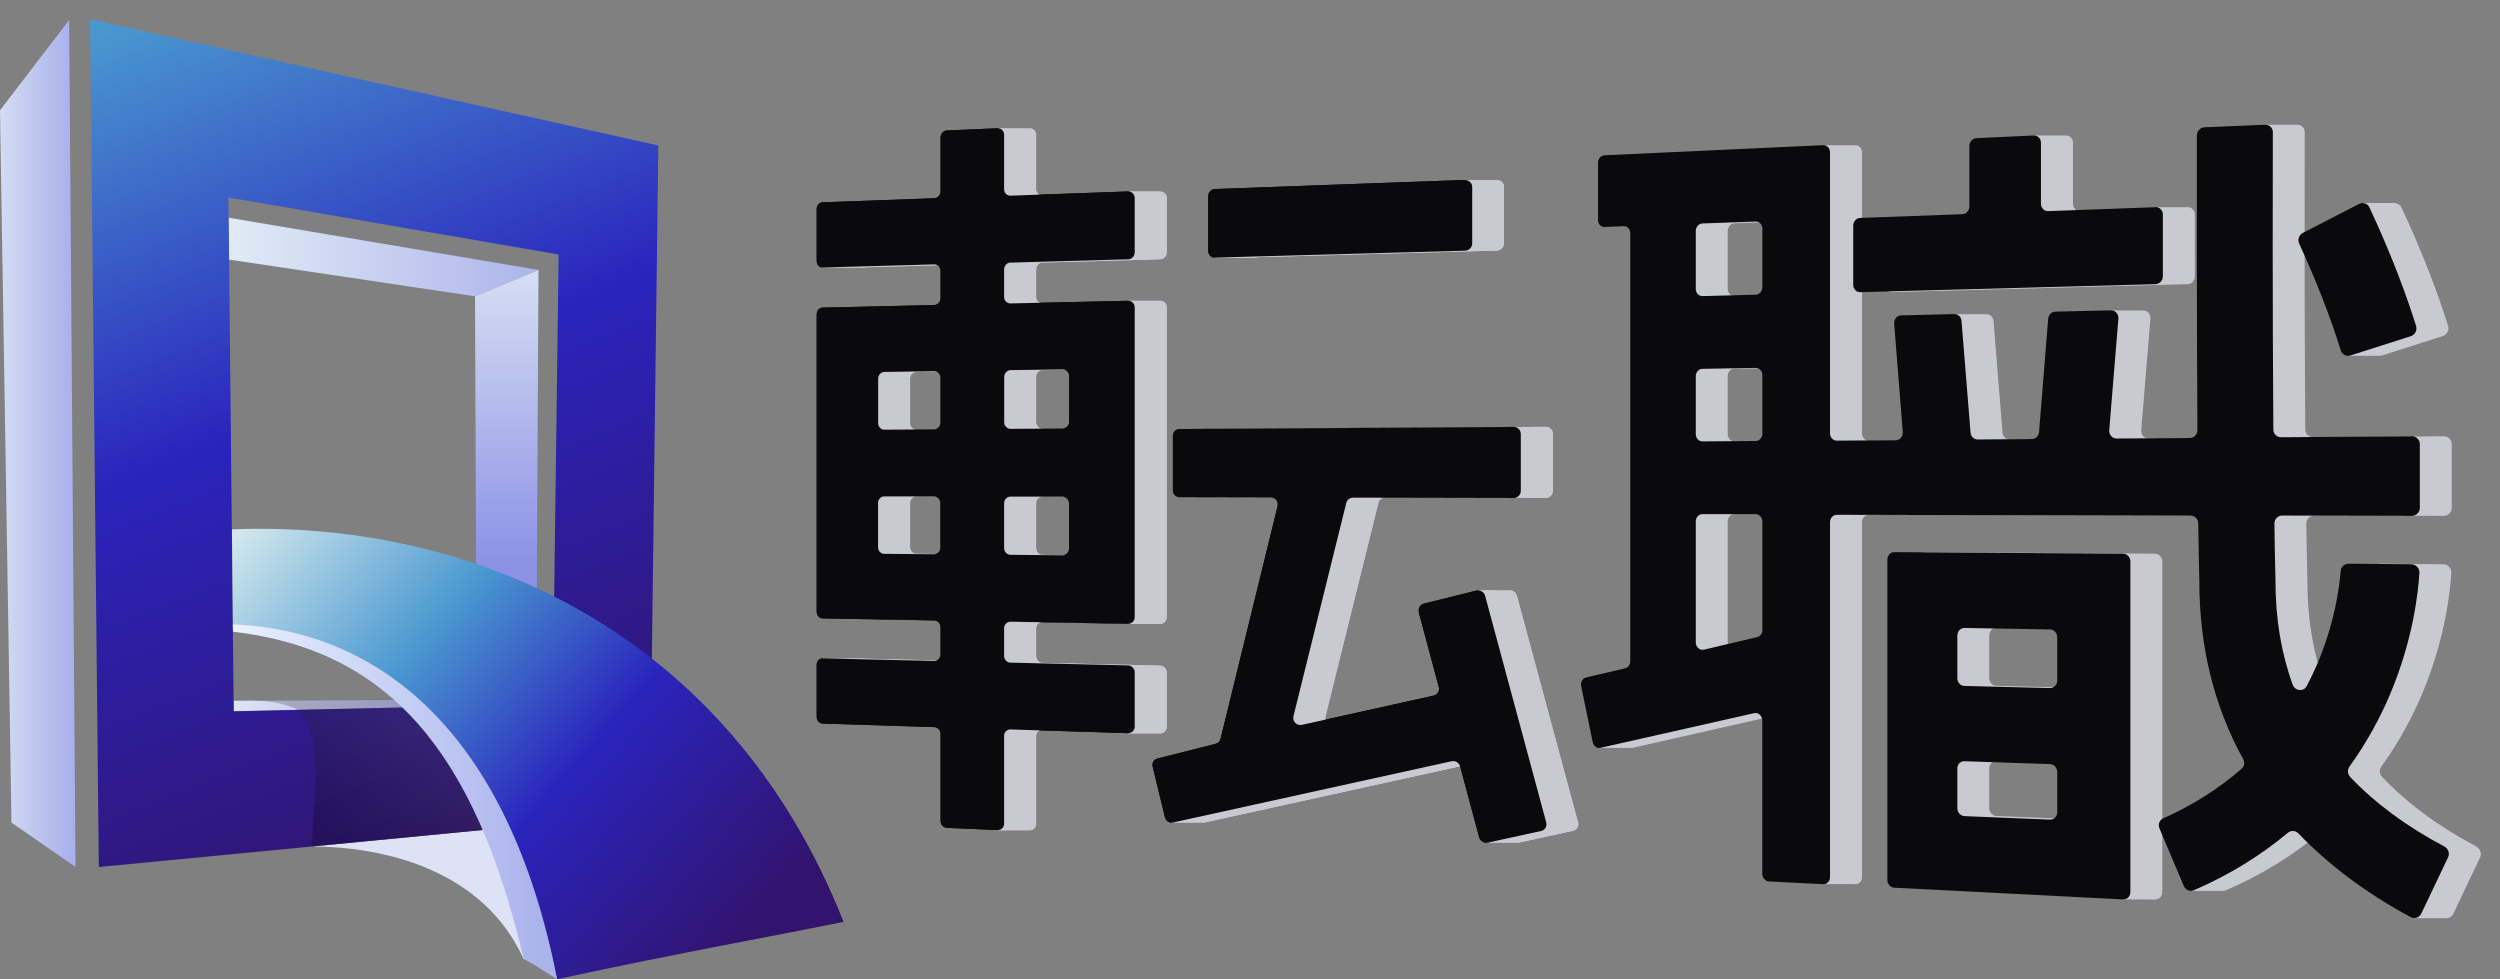 <svg width="120" height="47" viewBox="0 0 120 47" fill="none" xmlns="http://www.w3.org/2000/svg">
<rect x="0" y="0" width="120" height="47" fill="#808080" stroke="none"/>
<path d="M103.464 42.283H101.917V43.172H103.464V42.283Z" fill="#C9C9D1"/>
<path d="M89.056 41.553H87.519V42.436H89.056V41.553Z" fill="#C9C9D1"/>
<path d="M103.438 26.578L92.456 26.501C92.273 26.501 92.124 26.659 92.124 26.858V42.236C92.124 42.435 92.273 42.604 92.456 42.609L103.438 43.171C103.632 43.181 103.791 43.023 103.791 42.818V26.95C103.791 26.746 103.632 26.578 103.438 26.578ZM100.278 38.984C100.278 39.188 100.12 39.342 99.931 39.336L95.826 39.168C95.637 39.158 95.484 38.994 95.484 38.795V36.886C95.484 36.687 95.637 36.528 95.826 36.538L99.931 36.676C100.125 36.681 100.278 36.85 100.278 37.054V38.989V38.984ZM100.278 32.663C100.278 32.868 100.12 33.026 99.931 33.021L95.826 32.919C95.637 32.919 95.484 32.75 95.484 32.551V30.494C95.484 30.294 95.637 30.136 95.826 30.136L99.931 30.208C100.125 30.208 100.278 30.376 100.278 30.58V32.669V32.663Z" fill="#C9C9D1"/>
<path d="M90.823 14.023L104.996 13.64C105.195 13.635 105.353 13.467 105.353 13.263V10.296C105.353 10.102 105.21 9.954 105.026 9.944H105.001H104.99H103.495V10L99.849 10.133C99.655 10.138 99.502 9.98 99.502 9.781V6.85C99.502 6.656 99.354 6.503 99.17 6.503H97.633V6.574L96.408 6.631C96.219 6.641 96.066 6.809 96.066 7.008V9.908C96.066 10.107 95.913 10.276 95.724 10.281L90.823 10.46C90.639 10.465 90.491 10.633 90.491 10.827V13.676C90.491 13.875 90.639 14.028 90.823 14.023Z" fill="#C9C9D1"/>
<path d="M118.862 40.629C117.045 39.669 115.539 38.551 114.339 37.289C114.211 37.157 114.201 36.947 114.303 36.799C115.166 35.6 115.794 34.41 116.243 33.353C117.366 30.703 117.612 28.396 117.663 27.492C117.673 27.272 117.499 27.089 117.285 27.084L114.257 27.058C114.063 27.058 113.9 27.206 113.884 27.405C113.828 28.13 113.609 29.912 112.731 31.939C112.583 32.281 112.424 32.608 112.256 32.929C112.108 33.215 111.694 33.174 111.582 32.868C111.03 31.357 110.755 29.698 110.755 27.9V27.849C110.734 27.043 110.714 26.124 110.704 25.128C110.704 24.919 110.867 24.745 111.071 24.745L117.3 24.761C117.509 24.761 117.683 24.592 117.683 24.378V21.319C117.683 21.11 117.515 20.936 117.3 20.942L111.02 20.987C110.816 20.987 110.653 20.824 110.653 20.62C110.607 14.611 110.622 7.973 110.627 6.345C110.627 6.14 110.469 5.987 110.275 5.987H108.718V6.054L107.349 6.11C107.15 6.12 106.987 6.294 106.987 6.498C106.987 8.111 106.972 14.677 107.012 20.645C107.012 20.85 106.854 21.023 106.65 21.023L103.132 21.049C102.923 21.049 102.765 20.865 102.78 20.651L103.219 15.29C103.234 15.08 103.081 14.902 102.877 14.902H101.33V14.937L100.196 14.963C100.018 14.963 99.865 15.116 99.849 15.305L99.41 20.742C99.395 20.931 99.247 21.079 99.063 21.079L96.464 21.1C96.286 21.1 96.138 20.957 96.122 20.773L95.688 15.402C95.673 15.213 95.525 15.075 95.351 15.08H93.804V15.116L92.788 15.142C92.594 15.142 92.441 15.331 92.457 15.54L92.87 20.742C92.885 20.952 92.732 21.13 92.538 21.136L89.705 21.156C89.521 21.156 89.378 20.998 89.378 20.804V7.31C89.378 7.126 89.245 6.983 89.077 6.973H87.53V7.044L78.549 7.463C78.38 7.473 78.243 7.631 78.243 7.82V10.572C78.243 10.761 78.38 10.909 78.549 10.904L79.478 10.868C79.652 10.863 79.79 11.011 79.79 11.2V31.745C79.79 31.903 79.688 32.041 79.55 32.077L77.661 32.521C77.497 32.562 77.395 32.74 77.431 32.929L77.865 35.012H76.767V35.901H78.299C78.299 35.901 78.34 35.901 78.36 35.896L85.732 34.231C85.937 34.185 86.126 34.359 86.126 34.584V41.941C86.126 42.135 86.269 42.298 86.447 42.308L89.051 42.441C89.23 42.451 89.378 42.298 89.378 42.104V25.062C89.378 24.868 89.526 24.709 89.705 24.709L106.691 24.75C106.89 24.75 107.048 24.914 107.053 25.118C107.069 26.134 107.084 27.073 107.104 27.895C107.104 31.05 107.814 33.91 109.208 36.432C109.295 36.59 109.269 36.784 109.136 36.896C108.044 37.851 106.788 38.648 105.368 39.281C105.19 39.357 105.113 39.572 105.19 39.761L106.083 41.874H105.19V42.763H106.691C106.691 42.763 106.696 42.763 106.701 42.763H106.711C106.752 42.763 106.798 42.752 106.839 42.737C108.626 41.966 110.111 41.017 111.357 39.975C111.505 39.852 111.725 39.868 111.863 40.011C113.011 41.206 114.359 42.283 115.896 43.243V44.075H117.418C117.555 44.075 117.693 44.003 117.755 43.871L119.046 41.154C119.133 40.965 119.051 40.741 118.862 40.639V40.629ZM86.126 30.239C86.126 30.402 86.023 30.54 85.875 30.576L83.317 31.178C83.118 31.224 82.93 31.056 82.93 30.831V25.021C82.93 24.827 83.073 24.674 83.246 24.674H85.804C85.983 24.679 86.126 24.837 86.126 25.031V30.239ZM86.126 20.809C86.126 21.003 85.983 21.161 85.804 21.161L83.246 21.181C83.073 21.181 82.93 21.028 82.93 20.834V18.052C82.93 17.858 83.073 17.7 83.246 17.7L85.804 17.654C85.983 17.654 86.126 17.807 86.126 18.001V20.809ZM86.126 13.778C86.126 13.972 85.983 14.136 85.804 14.141L83.246 14.207C83.073 14.207 82.93 14.059 82.93 13.865V11.083C82.93 10.889 83.073 10.73 83.246 10.72L85.804 10.628C85.983 10.623 86.126 10.776 86.126 10.97V13.778Z" fill="#C9C9D1"/>
<path d="M113.685 16.188H112.7V17.077H114.257C114.293 17.072 114.324 17.072 114.359 17.056L117.254 16.132C117.458 16.066 117.571 15.846 117.51 15.647C117.091 14.309 116.386 12.344 115.268 9.954C115.212 9.832 115.095 9.766 114.967 9.755V9.745H113.41V10.485L112.072 11.175C111.888 11.272 111.812 11.496 111.893 11.68C112.598 13.207 113.216 14.759 113.685 16.188Z" fill="#C9C9D1"/>
<path d="M75.746 39.475L72.81 28.59C72.77 28.442 72.637 28.345 72.494 28.34L70.952 28.335V28.702L69.88 28.968C69.696 29.014 69.589 29.198 69.64 29.376L70.605 32.976C70.656 33.159 70.544 33.343 70.36 33.384L64.029 34.788C63.789 34.839 63.569 34.62 63.626 34.38L66.163 24.138C66.199 23.99 66.332 23.883 66.49 23.883L74.194 23.898C74.388 23.898 74.541 23.745 74.541 23.556V20.824C74.541 20.636 74.383 20.482 74.194 20.487L58.163 20.59C57.984 20.59 57.841 20.738 57.841 20.916V23.53C57.841 23.709 57.984 23.857 58.163 23.857L62.548 23.867C62.763 23.867 62.916 24.066 62.87 24.276L60.128 35.462C60.103 35.58 60.011 35.671 59.893 35.697L57.101 36.407C56.932 36.442 56.825 36.616 56.871 36.795L57.305 38.592H56.238V39.48H57.78C57.78 39.48 57.821 39.48 57.841 39.475L71.212 36.534C71.396 36.493 71.58 36.611 71.626 36.789L72.366 39.557H71.34V40.445H72.897C72.897 40.445 72.933 40.445 72.953 40.435L75.501 39.878C75.69 39.837 75.797 39.654 75.751 39.47L75.746 39.475Z" fill="#C8C8C8"/>
<path d="M55.702 9.189H54.17V9.245L50.04 9.393C49.871 9.398 49.733 9.26 49.733 9.082V6.467C49.733 6.304 49.611 6.176 49.458 6.166L47.911 6.161V6.228L46.987 6.268C46.818 6.273 46.685 6.427 46.685 6.6V9.194C46.685 9.367 46.547 9.515 46.384 9.521L41.028 9.715C40.865 9.72 40.737 9.868 40.737 10.036V11.956H39.481V12.844H41.519V12.829L46.389 12.696C46.558 12.696 46.691 12.829 46.691 13.008V14.32C46.691 14.493 46.553 14.642 46.389 14.647L41.033 14.769C40.87 14.769 40.742 14.917 40.742 15.091V29.371C40.742 29.545 40.875 29.688 41.033 29.688L46.389 29.785C46.558 29.785 46.691 29.933 46.691 30.106V31.418C46.691 31.592 46.553 31.735 46.389 31.73L41.519 31.617V31.607H39.481V32.496H40.737V34.42C40.737 34.594 40.87 34.737 41.028 34.742L46.384 34.91C46.553 34.916 46.685 35.064 46.685 35.237V39.414C46.685 39.587 46.823 39.735 46.987 39.745L47.901 39.786V39.853H49.442C49.606 39.848 49.733 39.715 49.733 39.546V35.334C49.733 35.156 49.871 35.018 50.04 35.023L54.165 35.156V35.202H55.687H55.707C55.87 35.191 56.003 35.059 56.003 34.885V32.281C56.003 32.102 55.86 31.954 55.687 31.949L50.04 31.817C49.871 31.817 49.733 31.669 49.733 31.49V30.168C49.733 29.989 49.871 29.851 50.04 29.851L54.16 29.922V29.948H55.687H55.707C55.87 29.938 56.003 29.8 56.003 29.626V14.754C56.003 14.58 55.87 14.447 55.707 14.437H54.165V14.473L50.04 14.565C49.871 14.565 49.733 14.427 49.733 14.253V12.931C49.733 12.752 49.871 12.604 50.04 12.604L55.687 12.446C55.86 12.446 56.003 12.293 56.003 12.109V9.505C56.003 9.332 55.87 9.199 55.702 9.194V9.189ZM46.68 26.287C46.68 26.461 46.542 26.604 46.379 26.604L43.979 26.583C43.816 26.583 43.683 26.44 43.683 26.267V24.148C43.683 23.974 43.816 23.831 43.979 23.831H46.379C46.547 23.837 46.68 23.98 46.68 24.153V26.292V26.287ZM46.68 20.288C46.68 20.462 46.542 20.605 46.379 20.61L43.979 20.625C43.816 20.625 43.683 20.487 43.683 20.314V18.174C43.683 18.001 43.816 17.858 43.979 17.853L46.379 17.817C46.547 17.817 46.68 17.955 46.68 18.129V20.283V20.288ZM52.853 26.338C52.853 26.517 52.715 26.66 52.541 26.66L50.04 26.634C49.871 26.634 49.733 26.486 49.733 26.313V24.158C49.733 23.98 49.871 23.837 50.04 23.837H52.541C52.715 23.842 52.853 23.985 52.853 24.163V26.333V26.338ZM50.04 17.766L52.541 17.73C52.715 17.73 52.853 17.868 52.853 18.047V20.237C52.853 20.416 52.715 20.559 52.541 20.564L50.04 20.579C49.871 20.579 49.733 20.436 49.733 20.263V18.088C49.733 17.909 49.871 17.766 50.04 17.761V17.766Z" fill="#C8C8C8"/>
<path d="M60.343 12.344L71.85 12.027C72.039 12.022 72.192 11.864 72.192 11.68V8.969C72.192 8.79 72.05 8.653 71.871 8.647H70.344V8.704L59.842 9.081C59.663 9.087 59.52 9.24 59.52 9.424V11.486H58.3V12.374H60.337V12.359L60.343 12.344Z" fill="#C8C8C8"/>
<path d="M70.324 8.638L58.316 9.072C58.137 9.077 57.994 9.23 57.994 9.414V12.043C57.994 12.227 58.137 12.37 58.316 12.365L70.324 12.033C70.513 12.028 70.666 11.87 70.666 11.686V8.975C70.666 8.786 70.513 8.643 70.324 8.648V8.638Z" fill="#0A0A0C"/>
<path d="M68.098 29.381L69.063 32.98C69.114 33.164 69.002 33.348 68.818 33.389L62.487 34.793C62.247 34.844 62.028 34.624 62.084 34.385L64.621 24.143C64.657 23.995 64.79 23.887 64.948 23.887L72.652 23.903C72.846 23.903 72.999 23.75 72.999 23.561V20.829C72.999 20.64 72.841 20.487 72.652 20.492L56.621 20.594C56.442 20.594 56.299 20.742 56.299 20.921V23.535C56.299 23.714 56.442 23.862 56.621 23.862L61.006 23.872C61.221 23.872 61.374 24.071 61.328 24.281L58.586 35.467C58.561 35.584 58.469 35.676 58.352 35.702L55.559 36.411C55.39 36.447 55.283 36.621 55.329 36.8L55.916 39.225C55.957 39.403 56.131 39.516 56.304 39.48L69.676 36.539C69.859 36.498 70.043 36.616 70.089 36.794L70.998 40.184C71.049 40.368 71.238 40.486 71.422 40.445L73.969 39.888C74.158 39.847 74.266 39.664 74.22 39.48L71.284 28.595C71.233 28.411 71.044 28.304 70.86 28.35L68.348 28.973C68.164 29.019 68.057 29.202 68.108 29.381H68.098Z" fill="#0A0A0C"/>
<path d="M47.89 6.156L45.45 6.263C45.281 6.269 45.149 6.422 45.149 6.595V9.189C45.149 9.363 45.011 9.511 44.847 9.516L39.492 9.71C39.328 9.715 39.201 9.863 39.201 10.031V12.533C39.201 12.707 39.333 12.845 39.492 12.839L44.847 12.691C45.016 12.691 45.149 12.824 45.149 13.003V14.315C45.149 14.489 45.011 14.637 44.847 14.642L39.492 14.764C39.328 14.764 39.201 14.912 39.201 15.086V29.366C39.201 29.54 39.333 29.683 39.492 29.683L44.847 29.78C45.016 29.78 45.149 29.928 45.149 30.101V31.413C45.149 31.587 45.011 31.73 44.847 31.725L39.492 31.602C39.328 31.602 39.201 31.735 39.201 31.909V34.41C39.201 34.584 39.333 34.727 39.492 34.732L44.847 34.901C45.016 34.906 45.149 35.054 45.149 35.227V39.404C45.149 39.577 45.286 39.725 45.45 39.736L47.89 39.843C48.059 39.848 48.197 39.715 48.197 39.536V35.324C48.197 35.146 48.334 35.008 48.503 35.013L54.15 35.192C54.323 35.197 54.466 35.054 54.466 34.875V32.271C54.466 32.093 54.323 31.944 54.15 31.939L48.503 31.807C48.334 31.807 48.197 31.659 48.197 31.48V30.157C48.197 29.979 48.334 29.841 48.503 29.841L54.15 29.943C54.323 29.943 54.466 29.805 54.466 29.621V14.754C54.466 14.575 54.323 14.432 54.15 14.438L48.503 14.565C48.334 14.565 48.197 14.427 48.197 14.254V12.931C48.197 12.753 48.334 12.605 48.503 12.605L54.15 12.446C54.323 12.446 54.466 12.293 54.466 12.109V9.505C54.466 9.327 54.323 9.184 54.15 9.189L48.503 9.393C48.334 9.398 48.197 9.26 48.197 9.082V6.468C48.197 6.289 48.059 6.151 47.89 6.161V6.156ZM45.149 18.134V20.288C45.149 20.462 45.011 20.605 44.847 20.61L42.448 20.625C42.284 20.625 42.152 20.488 42.152 20.314V18.175C42.152 18.001 42.284 17.858 42.448 17.853L44.847 17.817C45.016 17.817 45.149 17.955 45.149 18.129V18.134ZM42.147 26.262V24.143C42.147 23.97 42.279 23.827 42.443 23.827H44.842C45.011 23.832 45.144 23.975 45.144 24.148V26.288C45.144 26.461 45.006 26.604 44.842 26.604L42.443 26.584C42.279 26.584 42.147 26.441 42.147 26.267V26.262ZM48.197 26.313V24.159C48.197 23.98 48.334 23.837 48.503 23.837H51.005C51.178 23.842 51.316 23.985 51.316 24.164V26.333C51.316 26.512 51.178 26.655 51.005 26.655L48.503 26.63C48.334 26.63 48.197 26.482 48.197 26.308V26.313ZM51.321 18.052V20.242C51.321 20.421 51.183 20.564 51.01 20.569L48.508 20.585C48.34 20.585 48.202 20.442 48.202 20.268V18.093C48.202 17.914 48.34 17.771 48.508 17.766L51.01 17.731C51.183 17.731 51.321 17.868 51.321 18.047V18.052Z" fill="#0A0A0C"/>
<path d="M75.746 39.475L72.81 28.59C72.77 28.442 72.637 28.345 72.494 28.34L70.952 28.335V28.702L69.88 28.968C69.696 29.014 69.589 29.198 69.64 29.376L70.605 32.976C70.656 33.159 70.544 33.343 70.36 33.384L64.029 34.788C63.789 34.839 63.569 34.62 63.626 34.38L66.163 24.138C66.199 23.99 66.332 23.883 66.49 23.883L74.194 23.898C74.388 23.898 74.541 23.745 74.541 23.556V20.824C74.541 20.636 74.383 20.482 74.194 20.487L58.163 20.59C57.984 20.59 57.841 20.738 57.841 20.916V23.53C57.841 23.709 57.984 23.857 58.163 23.857L62.548 23.867C62.763 23.867 62.916 24.066 62.87 24.276L60.128 35.462C60.103 35.58 60.011 35.671 59.893 35.697L57.101 36.407C56.932 36.442 56.825 36.616 56.871 36.795L57.305 38.592H56.238V39.48H57.78C57.78 39.48 57.821 39.48 57.841 39.475L71.212 36.534C71.396 36.493 71.58 36.611 71.626 36.789L72.366 39.557H71.34V40.445H72.897C72.897 40.445 72.933 40.445 72.953 40.435L75.501 39.878C75.69 39.837 75.797 39.654 75.751 39.47L75.746 39.475Z" fill="#C9C9D1"/>
<path d="M55.702 9.189H54.17V9.245L50.04 9.393C49.871 9.398 49.733 9.26 49.733 9.082V6.467C49.733 6.304 49.611 6.176 49.458 6.166L47.911 6.161V6.228L46.987 6.268C46.818 6.273 46.685 6.427 46.685 6.6V9.194C46.685 9.367 46.547 9.515 46.384 9.521L41.028 9.715C40.865 9.72 40.737 9.868 40.737 10.036V11.956H39.481V12.844H41.519V12.829L46.389 12.696C46.558 12.696 46.691 12.829 46.691 13.008V14.32C46.691 14.493 46.553 14.642 46.389 14.647L41.033 14.769C40.87 14.769 40.742 14.917 40.742 15.091V29.371C40.742 29.545 40.875 29.688 41.033 29.688L46.389 29.785C46.558 29.785 46.691 29.933 46.691 30.106V31.418C46.691 31.592 46.553 31.735 46.389 31.73L41.519 31.617V31.607H39.481V32.496H40.737V34.42C40.737 34.594 40.87 34.737 41.028 34.742L46.384 34.91C46.553 34.916 46.685 35.064 46.685 35.237V39.414C46.685 39.587 46.823 39.735 46.987 39.745L47.901 39.786V39.853H49.442C49.606 39.848 49.733 39.715 49.733 39.546V35.334C49.733 35.156 49.871 35.018 50.04 35.023L54.165 35.156V35.202H55.687H55.707C55.87 35.191 56.003 35.059 56.003 34.885V32.281C56.003 32.102 55.86 31.954 55.687 31.949L50.04 31.817C49.871 31.817 49.733 31.669 49.733 31.49V30.168C49.733 29.989 49.871 29.851 50.04 29.851L54.16 29.922V29.948H55.687H55.707C55.87 29.938 56.003 29.8 56.003 29.626V14.754C56.003 14.58 55.87 14.447 55.707 14.437H54.165V14.473L50.04 14.565C49.871 14.565 49.733 14.427 49.733 14.253V12.931C49.733 12.752 49.871 12.604 50.04 12.604L55.687 12.446C55.86 12.446 56.003 12.293 56.003 12.109V9.505C56.003 9.332 55.87 9.199 55.702 9.194V9.189ZM46.68 26.287C46.68 26.461 46.542 26.604 46.379 26.604L43.979 26.583C43.816 26.583 43.683 26.44 43.683 26.267V24.148C43.683 23.974 43.816 23.831 43.979 23.831H46.379C46.547 23.837 46.68 23.98 46.68 24.153V26.292V26.287ZM46.68 20.288C46.68 20.462 46.542 20.605 46.379 20.61L43.979 20.625C43.816 20.625 43.683 20.487 43.683 20.314V18.174C43.683 18.001 43.816 17.858 43.979 17.853L46.379 17.817C46.547 17.817 46.68 17.955 46.68 18.129V20.283V20.288ZM52.853 26.338C52.853 26.517 52.715 26.66 52.541 26.66L50.04 26.634C49.871 26.634 49.733 26.486 49.733 26.313V24.158C49.733 23.98 49.871 23.837 50.04 23.837H52.541C52.715 23.842 52.853 23.985 52.853 24.163V26.333V26.338ZM50.04 17.766L52.541 17.73C52.715 17.73 52.853 17.868 52.853 18.047V20.237C52.853 20.416 52.715 20.559 52.541 20.564L50.04 20.579C49.871 20.579 49.733 20.436 49.733 20.263V18.088C49.733 17.909 49.871 17.766 50.04 17.761V17.766Z" fill="#C9C9D1"/>
<path d="M60.343 12.344L71.85 12.027C72.039 12.022 72.192 11.864 72.192 11.68V8.969C72.192 8.79 72.05 8.653 71.871 8.647H70.344V8.704L59.842 9.081C59.663 9.087 59.52 9.24 59.52 9.424V11.486H58.3V12.374H60.337V12.359L60.343 12.344Z" fill="#C9C9D1"/>
<path d="M70.324 8.638L58.316 9.072C58.137 9.077 57.994 9.23 57.994 9.414V12.043C57.994 12.227 58.137 12.37 58.316 12.365L70.324 12.033C70.513 12.028 70.666 11.87 70.666 11.686V8.975C70.666 8.786 70.513 8.643 70.324 8.648V8.638Z" fill="#0A0A0C"/>
<path d="M68.098 29.381L69.063 32.98C69.114 33.164 69.002 33.348 68.818 33.389L62.487 34.793C62.247 34.844 62.028 34.624 62.084 34.385L64.621 24.143C64.657 23.995 64.79 23.887 64.948 23.887L72.652 23.903C72.846 23.903 72.999 23.75 72.999 23.561V20.829C72.999 20.64 72.841 20.487 72.652 20.492L56.621 20.594C56.442 20.594 56.299 20.742 56.299 20.921V23.535C56.299 23.714 56.442 23.862 56.621 23.862L61.006 23.872C61.221 23.872 61.374 24.071 61.328 24.281L58.586 35.467C58.561 35.584 58.469 35.676 58.352 35.702L55.559 36.411C55.39 36.447 55.283 36.621 55.329 36.8L55.916 39.225C55.957 39.403 56.131 39.516 56.304 39.48L69.676 36.539C69.859 36.498 70.043 36.616 70.089 36.794L70.998 40.184C71.049 40.368 71.238 40.486 71.422 40.445L73.969 39.888C74.158 39.847 74.266 39.664 74.22 39.48L71.284 28.595C71.233 28.411 71.044 28.304 70.86 28.35L68.348 28.973C68.164 29.019 68.057 29.202 68.108 29.381H68.098Z" fill="#0A0A0C"/>
<path d="M47.89 6.156L45.45 6.263C45.281 6.269 45.149 6.422 45.149 6.595V9.189C45.149 9.363 45.011 9.511 44.847 9.516L39.492 9.71C39.328 9.715 39.201 9.863 39.201 10.031V12.533C39.201 12.707 39.333 12.845 39.492 12.839L44.847 12.691C45.016 12.691 45.149 12.824 45.149 13.003V14.315C45.149 14.489 45.011 14.637 44.847 14.642L39.492 14.764C39.328 14.764 39.201 14.912 39.201 15.086V29.366C39.201 29.54 39.333 29.683 39.492 29.683L44.847 29.78C45.016 29.78 45.149 29.928 45.149 30.101V31.413C45.149 31.587 45.011 31.73 44.847 31.725L39.492 31.602C39.328 31.602 39.201 31.735 39.201 31.909V34.41C39.201 34.584 39.333 34.727 39.492 34.732L44.847 34.901C45.016 34.906 45.149 35.054 45.149 35.227V39.404C45.149 39.577 45.286 39.725 45.45 39.736L47.89 39.843C48.059 39.848 48.197 39.715 48.197 39.536V35.324C48.197 35.146 48.334 35.008 48.503 35.013L54.15 35.192C54.323 35.197 54.466 35.054 54.466 34.875V32.271C54.466 32.093 54.323 31.944 54.15 31.939L48.503 31.807C48.334 31.807 48.197 31.659 48.197 31.48V30.157C48.197 29.979 48.334 29.841 48.503 29.841L54.15 29.943C54.323 29.943 54.466 29.805 54.466 29.621V14.754C54.466 14.575 54.323 14.432 54.15 14.438L48.503 14.565C48.334 14.565 48.197 14.427 48.197 14.254V12.931C48.197 12.753 48.334 12.605 48.503 12.605L54.15 12.446C54.323 12.446 54.466 12.293 54.466 12.109V9.505C54.466 9.327 54.323 9.184 54.15 9.189L48.503 9.393C48.334 9.398 48.197 9.26 48.197 9.082V6.468C48.197 6.289 48.059 6.151 47.89 6.161V6.156ZM45.149 18.134V20.288C45.149 20.462 45.011 20.605 44.847 20.61L42.448 20.625C42.284 20.625 42.152 20.488 42.152 20.314V18.175C42.152 18.001 42.284 17.858 42.448 17.853L44.847 17.817C45.016 17.817 45.149 17.955 45.149 18.129V18.134ZM42.147 26.262V24.143C42.147 23.97 42.279 23.827 42.443 23.827H44.842C45.011 23.832 45.144 23.975 45.144 24.148V26.288C45.144 26.461 45.006 26.604 44.842 26.604L42.443 26.584C42.279 26.584 42.147 26.441 42.147 26.267V26.262ZM48.197 26.313V24.159C48.197 23.98 48.334 23.837 48.503 23.837H51.005C51.178 23.842 51.316 23.985 51.316 24.164V26.333C51.316 26.512 51.178 26.655 51.005 26.655L48.503 26.63C48.334 26.63 48.197 26.482 48.197 26.308V26.313ZM51.321 18.052V20.242C51.321 20.421 51.183 20.564 51.01 20.569L48.508 20.585C48.34 20.585 48.202 20.442 48.202 20.268V18.093C48.202 17.914 48.34 17.771 48.508 17.766L51.01 17.731C51.183 17.731 51.321 17.868 51.321 18.047V18.052Z" fill="#0A0A0C"/>
<path d="M90.925 42.61L101.907 43.172C102.101 43.182 102.259 43.023 102.259 42.819V26.951C102.259 26.747 102.101 26.578 101.907 26.578L90.925 26.502C90.741 26.502 90.593 26.66 90.593 26.859V42.237C90.593 42.436 90.741 42.605 90.925 42.61ZM93.953 38.796V36.887C93.953 36.688 94.106 36.529 94.295 36.539L98.4 36.677C98.594 36.682 98.747 36.851 98.747 37.055V38.99C98.747 39.194 98.589 39.347 98.4 39.342L94.295 39.174C94.106 39.164 93.953 39 93.953 38.801V38.796ZM98.747 30.581V32.669C98.747 32.874 98.589 33.032 98.4 33.027L94.295 32.925C94.106 32.925 93.953 32.756 93.953 32.557V30.5C93.953 30.3 94.106 30.142 94.295 30.142L98.4 30.214C98.594 30.214 98.747 30.382 98.747 30.586V30.581Z" fill="#0A0A0C"/>
<path d="M103.465 9.945L98.313 10.133C98.119 10.139 97.966 9.98 97.966 9.781V6.851C97.966 6.651 97.813 6.493 97.619 6.503L94.872 6.631C94.683 6.641 94.53 6.81 94.53 7.009V9.909C94.53 10.108 94.377 10.276 94.188 10.281L89.287 10.46C89.103 10.465 88.955 10.634 88.955 10.828V13.677C88.955 13.876 89.103 14.029 89.287 14.024L103.459 13.641C103.659 13.636 103.817 13.467 103.817 13.263V10.297C103.817 10.093 103.659 9.934 103.459 9.939L103.465 9.945Z" fill="#0A0A0C"/>
<path d="M112.808 37.29C112.68 37.157 112.67 36.948 112.772 36.8C113.635 35.6 114.263 34.41 114.712 33.354C115.835 30.704 116.08 28.396 116.131 27.492C116.141 27.273 115.968 27.089 115.753 27.084L112.726 27.058C112.532 27.058 112.368 27.206 112.353 27.406C112.297 28.131 112.077 29.912 111.199 31.939C111.051 32.281 110.893 32.608 110.724 32.93C110.576 33.216 110.163 33.175 110.051 32.868C109.499 31.357 109.223 29.698 109.223 27.901V27.85C109.203 27.043 109.183 26.124 109.172 25.128C109.172 24.919 109.336 24.746 109.54 24.746L115.769 24.761C115.978 24.761 116.152 24.592 116.152 24.378V21.32C116.152 21.11 115.983 20.937 115.769 20.942L109.489 20.988C109.285 20.988 109.121 20.825 109.121 20.62C109.075 14.611 109.091 7.974 109.096 6.345C109.096 6.136 108.932 5.978 108.728 5.988L105.813 6.11C105.614 6.121 105.45 6.294 105.45 6.498C105.45 8.112 105.435 14.677 105.476 20.646C105.476 20.85 105.318 21.024 105.113 21.024L101.596 21.049C101.386 21.049 101.228 20.865 101.243 20.651L101.683 15.29C101.698 15.076 101.54 14.892 101.33 14.897L98.66 14.958C98.481 14.958 98.328 15.111 98.313 15.3L97.874 20.738C97.858 20.927 97.71 21.075 97.527 21.075L94.928 21.095C94.749 21.095 94.601 20.952 94.586 20.768L94.152 15.397C94.136 15.208 93.988 15.071 93.815 15.076L91.252 15.137C91.058 15.137 90.905 15.326 90.92 15.535L91.334 20.738C91.349 20.947 91.196 21.126 91.002 21.131L88.168 21.151C87.984 21.151 87.841 20.993 87.841 20.799V9.066V7.31C87.841 7.116 87.693 6.963 87.515 6.968L77.013 7.453C76.844 7.463 76.706 7.622 76.706 7.81V10.562C76.706 10.751 76.844 10.899 77.013 10.894L77.942 10.858C78.115 10.853 78.253 11.001 78.253 11.19V31.745C78.253 31.904 78.151 32.041 78.013 32.077L76.124 32.521C75.961 32.562 75.859 32.741 75.894 32.93L76.451 35.626C76.492 35.809 76.655 35.932 76.823 35.896L84.196 34.232C84.4 34.186 84.589 34.359 84.589 34.584V41.941C84.589 42.135 84.732 42.298 84.911 42.309L87.515 42.441C87.693 42.452 87.841 42.298 87.841 42.105V25.062C87.841 24.868 87.989 24.71 88.168 24.71L105.154 24.751C105.353 24.751 105.512 24.914 105.517 25.118C105.532 26.134 105.547 27.074 105.568 27.896C105.568 31.051 106.278 33.91 107.671 36.432C107.758 36.59 107.733 36.785 107.6 36.897C106.507 37.852 105.251 38.648 103.832 39.281C103.653 39.358 103.577 39.572 103.653 39.761L104.822 42.523C104.904 42.717 105.119 42.814 105.302 42.733C107.089 41.962 108.575 41.012 109.821 39.97C109.969 39.848 110.188 39.863 110.326 40.006C111.797 41.538 113.599 42.886 115.707 44.019C115.896 44.121 116.126 44.05 116.218 43.861L117.51 41.145C117.597 40.956 117.515 40.731 117.326 40.629C115.508 39.669 114.002 38.551 112.802 37.29H112.808ZM81.715 17.705L84.273 17.659C84.451 17.659 84.594 17.812 84.594 18.006V20.814C84.594 21.008 84.451 21.167 84.273 21.167L81.715 21.187C81.541 21.187 81.398 21.034 81.398 20.84V18.057C81.398 17.863 81.541 17.705 81.715 17.705ZM84.594 10.976V13.784C84.594 13.978 84.451 14.141 84.273 14.146L81.715 14.213C81.541 14.213 81.398 14.065 81.398 13.871V11.088C81.398 10.894 81.541 10.736 81.715 10.726L84.273 10.634C84.451 10.629 84.594 10.782 84.594 10.976ZM81.398 30.837V25.026C81.398 24.832 81.541 24.679 81.715 24.679H84.273C84.451 24.684 84.594 24.843 84.594 25.037V30.244C84.594 30.408 84.492 30.546 84.344 30.581L81.786 31.184C81.587 31.23 81.398 31.061 81.398 30.837Z" fill="#0A0A0C"/>
<path d="M115.973 15.647C115.554 14.31 114.85 12.344 113.732 9.955C113.645 9.766 113.42 9.694 113.231 9.791L110.535 11.18C110.352 11.277 110.275 11.502 110.357 11.685C111.163 13.437 111.868 15.234 112.358 16.822C112.419 17.016 112.624 17.123 112.823 17.062L115.718 16.137C115.922 16.071 116.034 15.851 115.973 15.652V15.647Z" fill="#0A0A0C"/>
<path d="M10.967 10.45L25.849 12.957L22.802 14.223L10.967 12.457V10.45Z" fill="url(#paint0_linear_2722_14296)"/>
<path d="M22.801 14.223L25.849 12.957L25.737 33.808L22.878 33.578L22.801 14.223Z" fill="url(#paint1_linear_2722_14296)"/>
<path d="M14.96 40.634C18.472 40.634 23.2 41.768 25.13 46.026L38.68 43.84C38.68 43.84 35.035 39.73 24.323 39.73L14.96 40.634Z" fill="#DFE2F4"/>
<path d="M3.625 41.614L0.551 39.485L0 5.293L3.319 0.964L3.625 41.614Z" fill="url(#paint2_linear_2722_14296)"/>
<path d="M11.217 33.634L22.878 33.578L25.737 33.808L11.217 34.14V33.634Z" fill="url(#paint3_linear_2722_14296)"/>
<path d="M4.743 41.594L4.324 0.923L31.552 6.973C31.578 6.978 31.598 7.004 31.598 7.029L31.195 39.066L4.774 41.614C4.774 41.614 4.748 41.604 4.748 41.594H4.743ZM10.966 9.48L11.217 34.145L26.533 33.792L26.814 12.216L10.966 9.48Z" fill="url(#paint4_linear_2722_14296)"/>
<path style="mix-blend-mode:color-burn" opacity="0.24" d="M12.065 33.619C12.606 33.634 13.52 33.69 14.194 34.027C15.567 34.982 15.102 37.969 14.96 40.629L24.323 39.725C24.323 39.725 23.603 34.66 20.831 33.874C20.234 33.7 19.539 33.583 18.549 33.583L12.06 33.614L12.065 33.619Z" fill="url(#paint5_linear_2722_14296)"/>
<path d="M11.13 25.409C22.24 24.97 34.835 29.963 40.492 44.249C36.775 45.009 33.16 45.622 26.738 47.001C23.894 33.277 16.516 30.101 11.181 30.071L11.135 25.409H11.13Z" fill="url(#paint6_linear_2722_14296)"/>
<path d="M25.135 46.026C22.807 36.116 18.686 31.194 11.181 30.321L11.176 29.969C18.145 30.244 24.425 35.095 26.738 47.006C26.738 47.006 25.671 46.301 25.135 46.026Z" fill="url(#paint7_linear_2722_14296)"/>
<defs>
<linearGradient id="paint0_linear_2722_14296" x1="10.967" y1="12.334" x2="35.203" y2="12.334" gradientUnits="userSpaceOnUse">
<stop stop-color="#E1EBF5"/>
<stop offset="1" stop-color="#8C91E6"/>
</linearGradient>
<linearGradient id="paint1_linear_2722_14296" x1="24.328" y1="10.746" x2="24.328" y2="27.043" gradientUnits="userSpaceOnUse">
<stop stop-color="#E1EBF5"/>
<stop offset="1" stop-color="#8C91E6"/>
</linearGradient>
<linearGradient id="paint2_linear_2722_14296" x1="-1.215" y1="21.289" x2="5.943" y2="21.289" gradientUnits="userSpaceOnUse">
<stop stop-color="#E1EBF5"/>
<stop offset="1" stop-color="#8C91E6"/>
</linearGradient>
<linearGradient id="paint3_linear_2722_14296" x1="11.217" y1="33.859" x2="25.737" y2="33.859" gradientUnits="userSpaceOnUse">
<stop stop-color="#E1E3F5"/>
<stop offset="1" stop-color="#8990E3"/>
</linearGradient>
<linearGradient id="paint4_linear_2722_14296" x1="8.511" y1="-0.134" x2="25.676" y2="43.314" gradientUnits="userSpaceOnUse">
<stop stop-color="#4A98D0"/>
<stop offset="0.44" stop-color="#2A24BD"/>
<stop offset="0.93" stop-color="#32146E"/>
</linearGradient>
<linearGradient id="paint5_linear_2722_14296" x1="20.948" y1="33.593" x2="14.791" y2="40.481" gradientUnits="userSpaceOnUse">
<stop stop-color="#4E504D"/>
<stop offset="0.89"/>
</linearGradient>
<linearGradient id="paint6_linear_2722_14296" x1="12.141" y1="24.557" x2="38.659" y2="47.705" gradientUnits="userSpaceOnUse">
<stop stop-color="#D3E8ED"/>
<stop offset="0.29" stop-color="#4A98D0"/>
<stop offset="0.56" stop-color="#2A24BD"/>
<stop offset="0.89" stop-color="#32146E"/>
</linearGradient>
<linearGradient id="paint7_linear_2722_14296" x1="11.176" y1="38.485" x2="25.839" y2="38.485" gradientUnits="userSpaceOnUse">
<stop stop-color="#E8F2FF"/>
<stop offset="1" stop-color="#ABB3ED"/>
</linearGradient>
</defs>
</svg>
